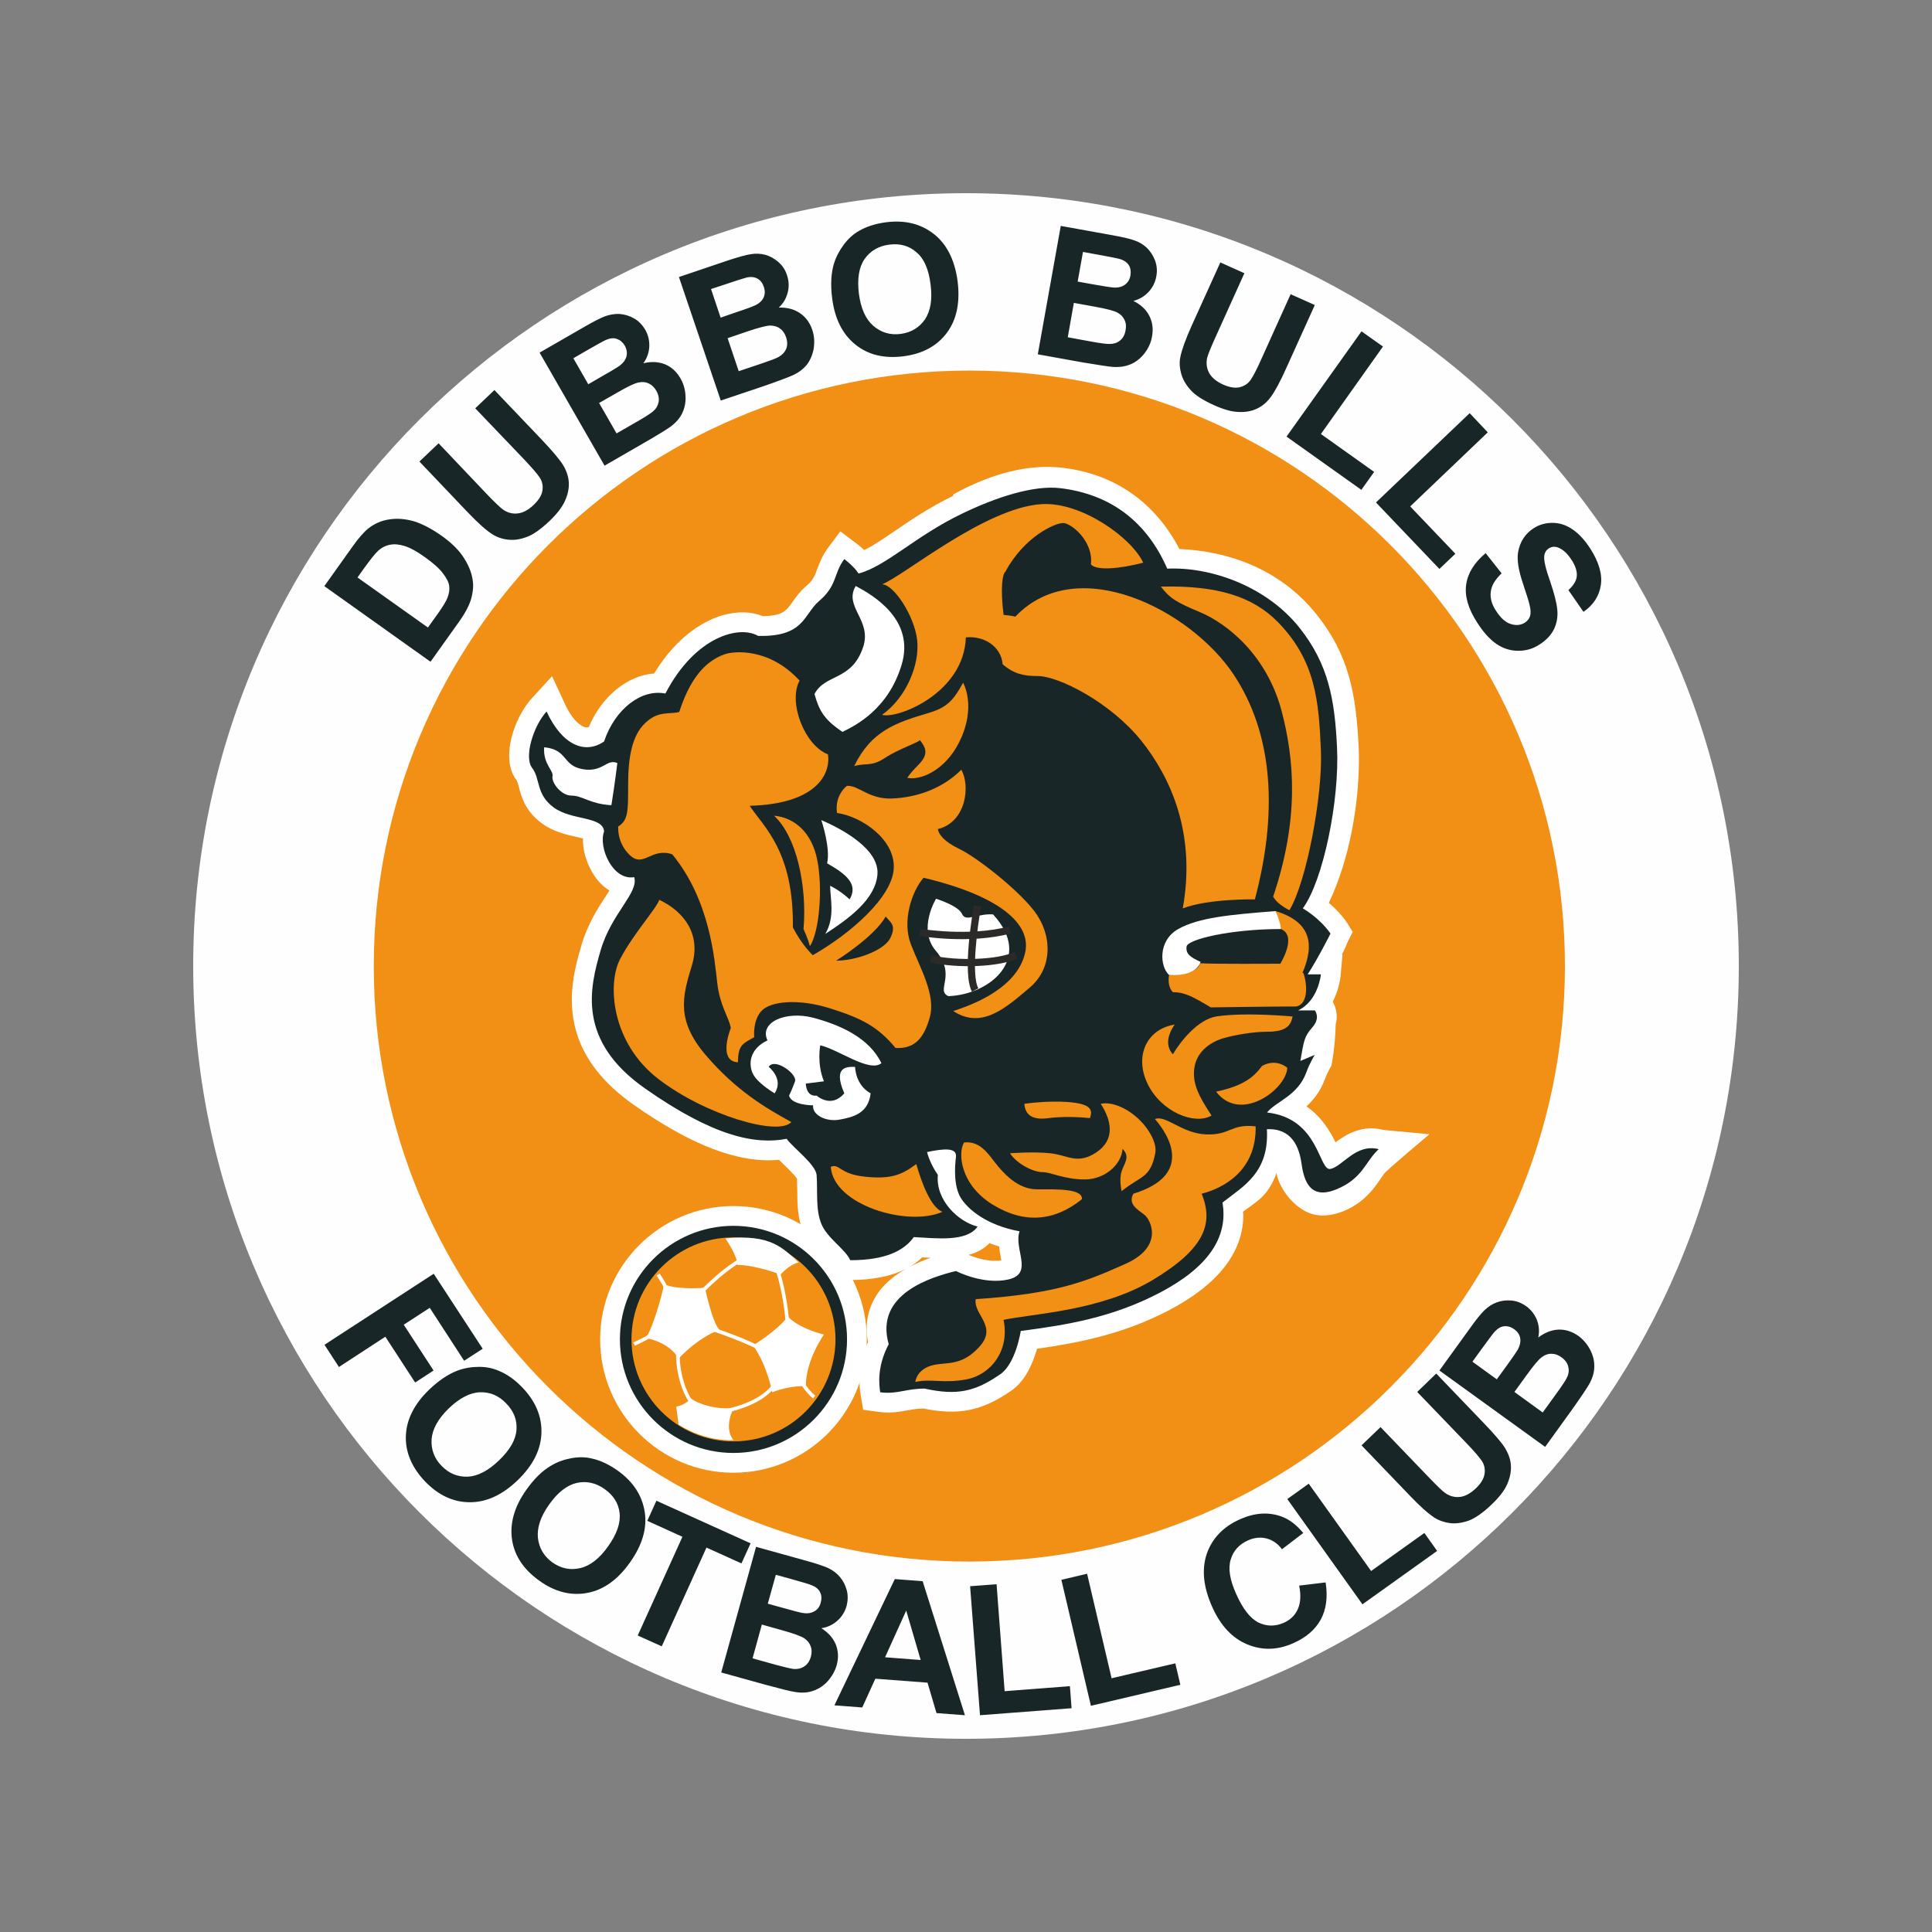 <?xml version="1.0" encoding="UTF-8"?>
<!DOCTYPE svg PUBLIC "-//W3C//DTD SVG 1.1//EN" "http://www.w3.org/Graphics/SVG/1.1/DTD/svg11.dtd">
<!-- Creator: CorelDRAW X7 -->
<svg xmlns="http://www.w3.org/2000/svg" xml:space="preserve" width="127mm" height="127mm" version="1.1" style="shape-rendering:geometricPrecision; text-rendering:geometricPrecision; image-rendering:optimizeQuality; fill-rule:evenodd; clip-rule:evenodd"
viewBox="0 0 12700 12700"
 xmlns:xlink="http://www.w3.org/1999/xlink">
 <rect x="0" y="0" width="12700" height="12700" fill="#808080" stroke="none"/>
 <defs>
  <style type="text/css">
   <![CDATA[
    .fil0 {fill:none}
    .fil1 {fill:#FEFEFE}
    .fil5 {fill:#2B2A29;fill-rule:nonzero}
    .fil2 {fill:#F28F15;fill-rule:nonzero}
    .fil4 {fill:#182628;fill-rule:nonzero}
    .fil3 {fill:white;fill-rule:nonzero}
   ]]>
  </style>
   <clipPath id="id0">
    <path d="M6350 1270c2806,0 5080,2274 5080,5080 0,2806 -2274,5080 -5080,5080 -2806,0 -5080,-2274 -5080,-5080 0,-2806 2274,-5080 5080,-5080z"/>
   </clipPath>
 </defs>
 <g id="Layer_x0020_1">
  <rect class="fil0" width="12700" height="12700"/>
  <path class="fil1" d="M6350 1270c2806,0 5080,2274 5080,5080 0,2806 -2274,5080 -5080,5080 -2806,0 -5080,-2274 -5080,-5080 0,-2806 2274,-5080 5080,-5080z"/>
  <g style="clip-path:url(#id0)">
   <g id="_2700252669696">
    <path id="1" class="fil2" d="M10287 6351c0,-2162 -1753,-3915 -3915,-3915 -2162,0 -3915,1753 -3915,3915 0,2162 1753,3914 3915,3914 2162,0 3915,-1752 3915,-3914z"/>
    <path class="fil3" d="M6266 3250l0 9c-154,75 -277,158 -385,232 -74,51 -141,96 -200,125 -25,-24 -46,-40 -53,-45l-104 -78 -78 104c-40,53 -58,102 -73,141 -17,47 -27,75 -73,114 -40,34 -66,70 -89,103 -42,60 -67,94 -198,95 -74,-31 -166,-33 -262,-6 -103,30 -291,120 -451,383 -175,13 -344,149 -430,353 -10,2 -19,2 -25,0 -17,-5 -75,-29 -134,-158l-82 -177 -132 144c-80,87 -150,243 -150,378 0,61 14,117 48,161 5,6 11,27 16,46 16,63 42,159 152,239 73,54 160,74 229,89 12,3 27,7 41,10 0,3 -1,6 -1,9 0,97 42,198 96,264 23,29 50,51 78,69 -7,12 -15,24 -22,34 -51,78 -121,185 -161,323 -28,94 -64,220 -64,362 0,213 83,462 406,689 384,269 690,386 956,362 10,10 19,19 29,29 27,26 74,71 89,95 0,21 2,77 2,77 0,85 1,182 39,272 31,75 89,133 135,179 20,19 49,49 55,61l35 75 84 2c150,0 271,-25 366,-73 -80,45 -156,106 -204,191 -36,62 -54,131 -54,204 0,28 3,56 9,85 -37,83 -56,167 -56,252 0,33 2,67 8,100l16 94 94 13c82,12 143,1 197,-9 33,-6 65,-12 106,-12 230,47 385,16 579,-119 93,-65 142,-186 167,-274 287,-41 571,-98 869,-254 323,-170 487,-381 487,-627 0,-7 -2,-13 -2,-20 91,-68 166,-103 220,-254 0,4 -1,-4 0,0 7,55 65,180 182,247 73,42 161,43 262,2 150,-62 215,-175 262,-243 19,-27 300,-261 300,-261l-301 -28c-142,-37 -247,29 -317,81 -34,-70 -90,-166 -191,-236 46,-43 91,-98 120,-176 20,-54 44,-91 44,-91 0,0 25,-119 28,-270 4,-17 7,-35 7,-52 0,-36 -10,-71 -26,-99 40,-79 50,-154 51,-168l13 -142c0,0 -4,0 -4,0 23,-44 35,-77 36,-80l35 -69 -39 -63c-36,-52 -79,-95 -118,-128 137,-287 198,-647 198,-948 0,-27 -1,-54 -2,-79 -17,-349 -65,-604 -275,-867 -247,-310 -596,-419 -903,-432 -159,-304 -422,-493 -767,-534 -231,-27 -474,40 -720,175zm-204 5015l0 0c18,2 37,2 56,3 -44,15 -91,35 -139,60 31,-18 58,-39 83,-63zm442 -93l0 0c20,8 42,15 64,22 2,24 6,47 10,66 1,7 3,16 4,25 -78,12 -166,-15 -215,-36 52,-14 99,-38 137,-77z"/>
    <path class="fil4" d="M5786 9152c111,15 166,-24 292,-24 214,47 332,20 498,-95 102,-71 134,-284 134,-284 300,-39 600,-87 915,-252 316,-166 450,-363 411,-592 142,-111 307,-198 292,-482 165,-8 213,119 228,229 16,111 56,237 229,166 174,-71 191,-185 278,-264 -150,-39 -238,114 -317,130 -79,16 -71,-332 -417,-371 55,-71 201,-109 257,-261 26,-71 57,-118 57,-118l-95 40c24,-135 24,-158 79,-221 56,-64 16,-111 16,-111l-110 0c134,-63 150,-237 150,-237l-87 0c71,-110 150,-268 150,-268 -71,-103 -182,-166 -182,-166 134,-181 242,-710 225,-1057 -15,-316 -56,-548 -248,-789 -220,-275 -587,-400 -868,-387 -135,-308 -371,-489 -703,-529 -175,-21 -422,59 -647,168 -308,148 -497,345 -679,393 -31,-48 -94,-95 -94,-95 -71,95 -46,175 -166,276 -102,87 -95,237 -401,229 -120,-71 -412,0 -609,379 -158,-32 -332,102 -403,315 -126,87 -276,24 -378,-197 -87,95 -150,300 -95,371 55,71 24,174 142,260 118,87 324,56 331,158 -39,103 56,324 198,300 31,103 -150,237 -221,482 -71,244 -158,591 292,907 450,316 726,371 931,331 39,56 189,166 197,237 8,111 -8,229 32,324 39,94 158,165 189,237 237,0 355,-65 418,-152 150,8 348,33 419,-69 -127,-32 -277,-174 -261,-340 -55,-79 -71,-150 -71,-150 111,-23 197,-31 190,32 -8,63 -16,189 31,268 48,79 174,182 387,221 -40,118 95,276 -71,316 -166,39 -347,-55 -347,-55 -158,39 -537,149 -442,481 -79,150 -63,268 -56,316z"/>
    <path class="fil2" d="M6799 5989c-119,-154 -391,-361 -492,-408 -100,-48 -136,-95 -142,-131 190,-47 213,-290 154,-390 -130,130 -302,183 -456,189 -153,6 -219,-89 -296,-83 0,0 -82,60 -65,178 166,24 385,177 373,367 -12,189 -284,426 -532,568 0,0 -71,-65 -131,-183 6,-498 -189,-657 -284,-799 432,-12 533,-202 515,-338 -154,-59 -264,-343 -187,-485 -201,-219 -435,-194 -493,-173 -137,49 -231,173 -298,379 -65,18 -135,-11 -223,72 -89,83 -113,231 -113,408 0,178 0,231 -65,273 0,0 -11,107 78,190 89,83 141,-54 277,-7 249,302 278,693 296,847 18,153 77,224 89,295 0,0 -89,219 47,225 0,-118 36,-124 107,-165 0,0 -12,-107 47,-172 59,-65 243,-83 450,-18 207,65 314,119 432,261 118,6 184,-54 225,-202 41,-148 -65,-325 -124,-479 -60,-154 6,-349 83,-438 497,118 710,302 668,491 -41,190 -248,314 -473,385 189,124 349,-24 503,-154 154,-130 148,-349 30,-503zm-947 178l0 0c-42,82 -225,148 -356,148 0,0 249,-154 326,-290 35,41 71,59 30,142z"/>
    <path class="fil2" d="M5088 5362c136,12 249,112 284,290 36,177 17,467 -48,568 -12,-47 -42,-113 -42,-113 24,-284 -46,-609 -194,-745z"/>
    <path class="fil3" d="M5399 5391c0,0 62,184 38,284 125,71 207,137 148,237 -71,-65 -128,-89 -128,-89 0,83 34,204 -32,316 154,-100 331,-227 343,-393 11,-165 -232,-296 -369,-355z"/>
    <path class="fil3" d="M5625 3852c113,60 391,221 302,517 -88,295 -306,401 -389,442 -124,-83 -154,-143 -184,-249 71,-135 245,-84 320,-309 59,-178 -130,-264 -49,-401z"/>
    <path class="fil2" d="M5615 5036c77,-23 112,6 201,-53 89,-59 219,-101 231,-118 41,53 59,94 -12,165 -54,54 -71,83 -71,83 77,18 247,-40 344,-240 113,-231 23,-385 23,-385 -65,118 -106,162 -225,198 -219,65 -379,119 -491,350z"/>
    <path class="fil2" d="M5798 3841c77,0 213,207 231,367 18,159 -71,378 -231,491 101,29 539,-142 551,-509 112,-12 231,53 242,177 77,65 142,77 231,77 136,0 477,172 681,426 189,237 361,604 272,1101 172,-65 474,-59 474,-59 124,-467 159,-1024 -137,-1474 -281,-427 -1032,-813 -1438,-384 -12,-6 -77,-12 -77,-12 -23,-184 -6,-272 12,-284 124,-231 326,-320 379,-320 53,0 201,119 183,272 36,42 184,30 344,-11 -77,-166 -409,-402 -669,-385 -373,24 -906,473 -1048,527z"/>
    <path class="fil2" d="M8400 4089c-163,-166 -394,-242 -769,-233 59,77 101,103 257,168 183,77 441,286 537,651 84,320 116,710 -56,1219 30,54 107,89 107,89 112,-183 220,-757 207,-1053 -14,-314 -32,-585 -283,-841z"/>
    <path class="fil2" d="M7685 6409c124,0 197,-35 203,-77 112,6 461,3 550,3 53,35 130,62 130,62 24,66 36,202 -47,219 -142,0 -562,6 -562,6 -119,-71 -172,-100 -249,-100 -41,-42 -25,-113 -25,-113z"/>
    <path class="fil3" d="M7892 6323c-70,-32 -98,-53 -92,-101 6,-47 289,-115 620,-115 24,-29 -35,-118 -35,-118 -302,24 -503,42 -640,118 -136,77 -120,249 -60,302 90,6 184,-15 207,-86z"/>
    <path class="fil2" d="M8497 6682c0,0 -310,-30 -505,0 -119,23 -229,159 -282,248 -77,-83 12,-195 12,-195 -184,29 -267,207 -178,390 89,184 308,273 420,208 -82,-125 -130,-212 -112,-319 18,-106 110,-167 193,-190 83,-24 203,-42 286,-42 125,0 154,-41 166,-100z"/>
    <path class="fil2" d="M8296 7007c95,-53 166,12 166,12 -6,142 -308,367 -468,157 184,-39 249,-98 302,-169z"/>
    <path class="fil2" d="M7461 7335c-81,-67 -169,-92 -225,-79 72,112 95,236 -29,319 -124,83 -189,18 -302,6 -112,-12 -266,0 -266,0 47,71 154,124 213,124 59,0 142,48 278,48 136,0 243,-101 249,-201 53,53 11,94 -6,148 -18,53 0,130 0,130 124,-101 189,-83 221,-249 15,-76 -58,-186 -133,-246z"/>
    <path class="fil2" d="M7592 7356c88,101 260,367 -142,491 -36,66 23,101 71,137 47,35 130,213 -125,325 -254,113 -444,195 -982,231 -18,101 148,178 23,314 -124,136 -224,94 -319,124 -95,30 -101,106 -101,106 107,-23 184,12 338,-17 154,-30 284,-184 242,-391 196,-41 639,-59 977,-260 337,-202 408,-367 325,-569 137,-35 361,-147 355,-443 -165,-18 -165,59 -325,53 -160,-6 -266,-130 -337,-101z"/>
    <path class="fil2" d="M6733 7256c6,53 30,112 160,94 130,-17 272,0 272,0 18,-53 12,-94 -147,-106 -139,-10 -285,12 -285,12z"/>
    <path class="fil2" d="M6337 7510c106,-12 160,77 207,136 47,59 142,172 272,172 130,0 302,-6 296,65 -177,142 -373,166 -586,36 -213,-131 -231,-338 -189,-409z"/>
    <path class="fil2" d="M5461 7670c59,-24 53,47 225,65 171,18 242,-12 337,-83 36,124 95,284 172,314 -225,100 -716,-42 -734,-296z"/>
    <path class="fil2" d="M4334 5915c166,79 277,230 213,435 -63,205 -102,360 95,589 197,229 387,342 560,437 -86,95 -568,-47 -875,-284 -308,-237 -337,-624 -250,-789 87,-166 234,-325 257,-388z"/>
    <path class="fil3" d="M3945 8804c0,484 393,877 876,877 484,0 877,-393 877,-877 0,-483 -393,-876 -877,-876 -483,0 -876,393 -876,876z"/>
    <path class="fil4" d="M4075 8804c0,412 335,747 746,747 412,0 747,-335 747,-747 0,-411 -335,-746 -747,-746 -411,0 -746,335 -746,746z"/>
    <path class="fil2" d="M5492 8804c0,371 -300,671 -671,671 -370,0 -670,-300 -670,-671 0,-370 300,-670 670,-670 371,0 671,300 671,670z"/>
    <path class="fil3" d="M4634 8465c0,0 48,229 95,276 -158,63 -268,190 -268,190 -63,-111 -213,-135 -213,-135 71,-134 118,-355 118,-355 79,40 268,24 268,24z"/>
    <path class="fil3" d="M4768 8141c0,0 79,111 79,174 119,0 284,63 284,63 64,-71 119,-79 119,-79 -103,-94 -182,-189 -482,-158z"/>
    <path class="fil3" d="M5179 8654c-71,95 -229,190 -229,190 95,134 126,308 126,308 126,-48 221,-40 221,-40 0,-173 119,-339 119,-339 -182,-48 -237,-119 -237,-119z"/>
    <path class="fil3" d="M4445 9246l16 119c189,118 360,101 360,101 -68,-87 3,-212 3,-212 -103,16 -237,-24 -284,-63 -32,47 -95,55 -95,55z"/>
    <path class="fil3" d="M4562 8528l18 16c2,-2 151,-173 320,-266l-11 -21c-173,95 -325,270 -327,271z"/>
    <path class="fil3" d="M5074 8289c45,90 85,281 93,445l24 -1c-9,-167 -50,-362 -96,-455l-21 11z"/>
    <path class="fil3" d="M4591 8721c139,42 339,114 447,180l13 -20c-110,-68 -306,-139 -453,-183l-7 23z"/>
    <path class="fil3" d="M4758 9266l5 23c200,-44 318,-119 371,-235l-21 -10c-50,109 -163,180 -355,222z"/>
    <path class="fil3" d="M5232 9047c2,4 57,105 114,146l13 -20c-52,-37 -106,-137 -107,-138l-20 12z"/>
    <path class="fil3" d="M4588 9280l14 -20c-108,-76 -160,-324 -122,-460l-23 -7c-40,145 14,403 131,487z"/>
    <polygon class="fil3" points="4316,8384 4356,8448 4379,8509 4401,8500 4377,8437 4337,8372 "/>
    <path class="fil3" d="M4241 8787l-78 38 11 21 79 -39c18,-14 68,-46 97,-46l0 -24c-43,0 -107,48 -109,50z"/>
    <path class="fil3" d="M5092 7187c63,-95 -39,-174 -39,-174 39,-63 189,47 173,95 -16,47 -39,94 -39,94 15,64 158,64 158,64 -8,63 86,110 173,94 87,-16 190,-39 205,-173 -102,-56 -102,-174 -102,-174 -48,0 -150,-8 -71,174 -87,102 -182,15 -182,15 -71,8 -71,-79 -71,-79l119 -15c-48,-119 -24,-237 -24,-237 126,31 323,181 402,118 -79,-165 -268,-251 -449,-299 -182,-47 -356,31 -300,149 -119,56 -127,158 -95,221 32,63 142,127 142,127z"/>
    <path class="fil3" d="M6153 5908c0,0 -122,199 -3,340 142,165 -3,261 84,300 268,-8 563,-245 294,-537 -102,-8 -180,53 -204,-3 -24,-55 -171,-100 -171,-100z"/>
    <path class="fil5" d="M6051 6106l-8 46c13,3 332,56 602,-16l-12 -46c-260,69 -579,16 -582,16z"/>
    <path class="fil5" d="M6123 6280l-10 46c186,42 455,30 575,-25l-20 -43c-110,51 -370,61 -545,22z"/>
    <path class="fil5" d="M6389 6519l42 -22c-49,-91 -4,-419 18,-537l-47 -9c-8,46 -78,446 -13,568z"/>
    <path class="fil2" d="M8385 5989c0,0 33,73 35,118 113,46 -8,235 -8,235l149 55c85,-197 51,-339 -176,-408z"/>
    <path class="fil3" d="M4058 5016c-71,-31 -94,64 -229,40 -134,-24 -94,-128 -252,-144 -8,111 63,152 55,191 -8,40 55,127 126,127 71,0 119,55 261,63 23,-142 39,-277 39,-277z"/>
    <path class="fil4" d="M2132 3853l183 -257c41,-58 77,-99 107,-123 41,-32 88,-52 139,-59 52,-8 105,-3 161,13 55,17 116,49 181,95 58,41 102,83 134,127 38,54 62,108 70,163 7,41 2,87 -14,138 -13,38 -37,83 -74,135l-189 265 -698 -497zm218 -57l463 329 75 -105c27,-39 45,-69 53,-90 11,-27 15,-53 12,-77 -3,-25 -17,-53 -42,-85 -24,-32 -64,-67 -117,-105 -54,-39 -99,-63 -135,-74 -36,-11 -68,-14 -96,-8 -28,5 -55,19 -79,41 -18,17 -48,54 -89,111l-45 63zm407 -762l126 -120 320 337c51,53 86,86 104,99 29,20 61,29 96,25 35,-4 69,-22 104,-55 35,-33 55,-66 59,-98 4,-31 -2,-59 -19,-84 -17,-25 -48,-61 -95,-111l-328 -343 126 -120 311 326c71,75 118,131 141,168 22,37 35,75 37,114 2,38 -6,78 -25,120 -18,41 -52,85 -101,132 -59,56 -110,92 -154,107 -43,16 -84,21 -123,16 -39,-5 -72,-17 -101,-36 -42,-27 -96,-76 -162,-145l-316 -332zm790 -716l297 -171c59,-34 104,-57 136,-69 32,-11 64,-16 95,-14 32,3 63,12 93,29 30,17 54,42 73,74 20,35 29,72 27,112 -2,39 -15,76 -39,109 53,-13 100,-10 143,7 43,18 76,49 101,92 19,34 31,71 33,112 3,41 -4,79 -20,114 -16,35 -43,66 -80,93 -24,17 -83,54 -179,109l-253 146 -427 -743zm222 37l98 171 98 -57c59,-33 94,-55 108,-65 23,-17 39,-38 45,-61 6,-23 2,-47 -11,-71 -14,-23 -31,-37 -52,-44 -20,-8 -44,-5 -71,6 -16,7 -59,31 -129,71l-86 50zm169 294l115 200 139 -80c54,-31 87,-53 100,-64 20,-17 32,-37 37,-61 5,-24 0,-49 -15,-76 -13,-22 -29,-38 -49,-47 -20,-10 -42,-12 -66,-7 -25,4 -71,26 -140,66l-121 69zm525 -828l325 -110c65,-21 113,-35 147,-40 33,-6 65,-4 96,4 31,9 59,24 85,47 26,22 46,51 57,86 13,38 15,77 5,115 -10,39 -29,72 -59,99 54,-2 100,10 139,36 38,26 65,62 81,109 13,37 16,76 11,117 -6,41 -20,76 -42,108 -23,30 -55,56 -97,75 -27,12 -92,37 -196,73l-277 93 -275 -812zm211 79l63 188 107 -37c64,-21 103,-36 118,-43 27,-12 46,-29 57,-51 10,-22 11,-45 2,-71 -8,-25 -22,-43 -41,-54 -19,-11 -43,-14 -71,-8 -17,4 -64,19 -141,45l-94 31zm109 323l73 217 152 -51c59,-20 96,-34 111,-43 23,-13 39,-30 49,-53 9,-22 9,-48 -1,-77 -8,-24 -21,-43 -39,-56 -17,-13 -38,-19 -63,-20 -25,0 -75,13 -150,38l-132 45zm687 -264c-11,-86 -7,-161 11,-223 14,-46 36,-88 65,-127 29,-39 62,-69 100,-91 50,-29 110,-48 179,-57 125,-16 231,11 316,79 85,68 136,172 154,310 17,138 -6,251 -71,338 -65,87 -160,138 -285,154 -126,16 -232,-9 -316,-77 -85,-68 -136,-170 -153,-306zm176 -28c13,97 44,167 95,211 51,44 111,62 179,53 69,-9 122,-41 160,-95 37,-56 50,-132 37,-231 -12,-98 -42,-168 -92,-210 -48,-43 -108,-60 -179,-51 -71,9 -125,41 -163,95 -37,54 -49,130 -37,228zm1327 -446l338 61c67,12 116,23 148,35 32,11 59,28 82,50 22,23 40,50 52,82 12,33 15,67 8,104 -7,39 -24,73 -51,102 -27,29 -60,49 -100,59 49,24 84,57 105,98 21,41 27,86 18,135 -6,38 -22,74 -46,107 -25,33 -54,58 -89,74 -35,16 -75,23 -122,20 -29,-2 -97,-13 -206,-31l-288 -52 151 -844zm146 171l-35 195 112 20c66,12 108,18 124,19 30,2 54,-4 74,-18 20,-14 32,-34 37,-61 4,-26 1,-49 -10,-67 -12,-19 -32,-33 -59,-41 -17,-5 -65,-15 -145,-29l-98 -18zm-60 335l-40 226 158 29c61,11 100,16 118,15 26,0 48,-7 67,-22 20,-16 32,-38 37,-68 5,-26 3,-48 -7,-68 -9,-20 -24,-36 -46,-48 -22,-12 -71,-25 -149,-39l-138 -25zm963 -266l158 71 -191 423c-31,68 -48,112 -54,134 -7,35 -3,68 13,98 17,31 47,56 90,76 45,20 82,26 113,18 31,-8 55,-25 71,-49 17,-25 39,-68 67,-130l195 -432 159 71 -186 411c-42,94 -77,158 -103,193 -26,35 -56,61 -91,77 -35,17 -75,24 -120,22 -46,-1 -99,-16 -161,-44 -74,-33 -127,-67 -157,-102 -31,-34 -51,-71 -61,-108 -10,-38 -12,-73 -5,-107 10,-49 35,-118 74,-205l189 -417zm435 1145l493 -692 141 100 -408 575 350 249 -84 118 -492 -350zm588 433l616 -587 119 126 -510 487 297 311 -105 100 -417 -437zm721 333l105 133c-42,40 -66,79 -71,119 -6,41 5,83 34,127 30,47 62,76 97,87 35,11 66,8 93,-9 17,-11 28,-26 34,-43 5,-18 5,-42 -3,-72 -4,-21 -19,-67 -42,-137 -31,-90 -42,-160 -34,-210 12,-69 46,-122 103,-159 37,-24 79,-35 124,-35 45,0 89,14 131,43 42,28 80,70 116,125 58,90 81,171 70,242 -11,72 -49,130 -114,175l-99 -143c33,-30 52,-60 55,-91 3,-31 -8,-67 -34,-107 -27,-42 -57,-70 -90,-82 -21,-8 -41,-6 -60,6 -17,11 -27,27 -30,50 -3,28 9,83 38,164 28,82 44,145 48,190 4,46 -3,88 -22,127 -19,39 -51,73 -97,102 -41,27 -87,40 -138,40 -51,0 -99,-15 -143,-45 -45,-31 -87,-78 -127,-141 -59,-91 -83,-174 -72,-250 11,-76 54,-144 128,-206z"/>
    <path class="fil4" d="M2133 8840l718 -467 322 493 -122 79 -226 -348 -171 111 196 301 -121 79 -196 -301 -305 199 -95 -146zm689 294c64,-61 126,-102 187,-125 44,-16 91,-24 140,-24 48,0 92,9 132,27 54,22 105,59 153,109 88,92 129,192 125,301 -4,109 -56,212 -157,309 -100,96 -204,144 -313,144 -109,0 -207,-46 -294,-136 -88,-92 -131,-193 -127,-301 4,-108 56,-210 154,-304zm128 124c-70,68 -107,135 -113,202 -4,67 17,126 65,175 48,50 105,74 172,72 66,-3 136,-39 207,-108 71,-68 109,-134 114,-199 5,-65 -17,-123 -67,-174 -49,-52 -107,-76 -172,-74 -66,2 -135,38 -206,106zm510 535c51,-72 104,-124 160,-157 41,-25 85,-41 133,-50 48,-9 93,-9 135,1 57,12 114,39 171,79 103,73 162,164 179,272 17,108 -16,219 -97,333 -80,113 -173,180 -280,200 -107,20 -212,-6 -314,-79 -104,-74 -165,-164 -181,-271 -16,-107 15,-217 94,-328zm149 98c-56,79 -80,152 -73,219 8,67 40,121 96,161 57,40 117,52 182,37 65,-15 127,-63 184,-144 57,-80 82,-153 75,-217 -7,-65 -40,-117 -99,-159 -58,-41 -119,-54 -183,-40 -64,15 -125,62 -182,143zm583 860l294 -649 -231 -105 60 -132 619 280 -60 132 -230 -104 -294 649 -158 -71zm778 -583l331 92c65,18 113,34 144,48 31,15 56,34 77,59 20,24 35,53 44,86 9,33 8,68 -1,104 -11,38 -31,71 -61,97 -30,27 -65,43 -105,49 46,29 78,65 95,107 17,43 19,89 6,136 -11,38 -30,72 -57,103 -27,31 -59,52 -96,65 -36,13 -77,16 -122,8 -29,-4 -96,-21 -203,-50l-281 -78 229 -826zm130 184l-53 190 109 30c65,18 105,29 122,31 29,5 54,1 75,-11 21,-11 35,-30 42,-57 7,-26 6,-48 -4,-68 -9,-20 -27,-35 -54,-46 -16,-7 -63,-21 -142,-43l-95 -26zm-92 327l-61 222 154 43c60,16 99,25 116,27 26,2 49,-3 70,-17 20,-13 35,-34 43,-63 7,-26 7,-48 -1,-69 -7,-20 -21,-38 -41,-52 -21,-14 -69,-32 -145,-53l-135 -38zm1335 596l-187 -14 -59 -200 -343 -26 -86 189 -183 -14 397 -830 183 14 278 881zm-291 -363l-95 -325 -139 307 234 18zm390 363l-65 -848 174 -13 53 703 429 -33 11 145 -602 46zm729 -62l-194 -828 169 -40 161 687 419 -98 33 141 -588 138zm1369 -790l174 -21c15,96 4,178 -32,244 -36,66 -96,118 -180,155 -104,47 -205,49 -304,8 -98,-41 -175,-123 -230,-247 -58,-130 -70,-246 -35,-349 36,-102 108,-177 218,-226 96,-43 186,-49 271,-19 51,18 99,54 145,109l-140 107c-27,-37 -61,-60 -101,-71 -40,-10 -81,-6 -123,13 -58,26 -96,68 -113,126 -18,57 -6,133 36,226 44,99 93,161 147,188 55,26 110,26 167,1 42,-19 73,-49 91,-89 18,-40 22,-92 9,-155zm416 123l-494 -692 141 -101 410 574 350 -250 84 118 -491 351zm-6 -1045l125 -120 322 335c51,53 85,86 104,99 29,20 61,29 96,25 35,-4 69,-23 104,-56 35,-33 54,-66 58,-98 4,-31 -2,-59 -19,-84 -17,-24 -48,-61 -95,-110l-329 -342 125 -121 312 325c72,75 119,130 142,167 22,38 35,75 37,114 2,38 -6,78 -24,120 -18,42 -52,86 -101,133 -58,56 -110,92 -153,108 -44,15 -85,21 -123,16 -39,-5 -72,-17 -101,-35 -42,-28 -97,-76 -163,-146l-317 -330zm512 -492l201 -278c39,-55 71,-95 95,-118 25,-24 51,-41 81,-52 30,-11 62,-15 97,-12 34,3 66,16 96,37 33,24 56,54 71,91 14,37 17,75 9,115 43,-33 88,-50 134,-52 46,-1 89,13 130,42 31,23 57,53 76,89 19,36 29,74 28,112 0,39 -12,78 -35,118 -14,25 -53,83 -117,173l-171 237 -695 -502zm217 -58l160 116 67 -92c39,-54 63,-89 71,-103 14,-26 20,-51 16,-75 -4,-24 -17,-43 -39,-59 -22,-16 -44,-22 -66,-20 -22,2 -42,14 -62,35 -12,13 -41,52 -89,118l-58 80zm276 199l186 135 94 -130c37,-51 58,-84 65,-99 12,-24 15,-48 9,-71 -5,-24 -20,-45 -45,-63 -21,-15 -42,-23 -64,-23 -22,-1 -43,6 -63,21 -21,14 -54,53 -100,117l-82 113z"/>
    <path class="fil2" d="M25322 6351c0,-2232 -1809,-4042 -4041,-4042 -2232,0 -4041,1810 -4041,4042 0,2232 1809,4041 4041,4041 2232,0 4041,-1809 4041,-4041z"/>
    <path class="fil4" d="M19575 10030l83 30 318 116c80,30 136,71 168,125 31,53 35,113 11,179 -25,68 -70,111 -133,128 -11,3 -22,6 -34,7 17,14 31,30 42,46 39,55 46,118 21,188 -31,85 -81,139 -149,164 -69,25 -154,20 -254,-17l-294 -107 -82 -31 303 -828zm-85 745l0 0 210 77c45,17 83,19 112,8 30,-11 52,-37 66,-76 13,-35 11,-65 -6,-91 -17,-25 -48,-46 -94,-63l-207 -76 -81 221zm132 -360l0 0 197 72c44,16 79,20 106,12 28,-9 47,-29 59,-62 11,-28 7,-53 -10,-76 -18,-22 -49,-41 -95,-58l-191 -70 -66 182z"/>
    <path class="fil4" d="M20933 10943c-19,125 -60,210 -124,257 -64,46 -158,60 -282,41 -120,-18 -204,-61 -252,-127 -49,-66 -64,-159 -46,-279l84 -543 90 14 92 14 -85 549c-10,62 -3,111 21,147 23,35 63,57 120,66 61,9 107,2 137,-23 31,-25 51,-71 62,-138l84 -549 91 14 91 14 -83 543z"/>
    <polygon class="fil4" points="21137,11280 21112,10398 21204,10396 21296,10393 21317,11118 21755,11106 21757,11184 21760,11263 "/>
    <polygon class="fil4" points="21961,11235 21789,10370 21879,10352 21969,10334 22111,11045 22542,10959 22557,11036 22572,11113 "/>
    <path class="fil4" d="M22986 10305c-19,-38 -48,-62 -88,-73 -40,-11 -86,-6 -136,13 -43,18 -74,40 -91,69 -17,29 -18,61 -5,95 10,24 30,38 61,42 30,3 90,-2 180,-16 130,-20 222,-21 276,-1 54,18 96,66 126,143 30,77 24,150 -19,219 -43,69 -116,124 -220,164 -104,41 -195,49 -272,24 -77,-25 -135,-81 -174,-168l165 -65c19,43 48,70 87,82 39,12 85,7 139,-14 54,-21 94,-47 118,-77 24,-29 29,-60 17,-91 -12,-31 -32,-50 -60,-55 -27,-6 -79,-3 -156,9 -142,22 -241,24 -299,8 -56,-17 -99,-60 -127,-131 -31,-80 -27,-155 13,-224 39,-69 108,-123 206,-162 92,-36 176,-41 253,-15 77,26 134,78 173,158l-167 66z"/>
    <path class="fil4" d="M16404 6955l-4 -92 -13 -285c-6,-121 26,-215 94,-281 68,-66 171,-103 308,-109 151,-7 267,20 349,82 81,62 125,156 131,282l12 270 5 92 -882 41zm721 -218l0 0 -7 -155c-3,-75 -31,-130 -83,-165 -53,-35 -129,-50 -230,-45 -92,4 -160,25 -204,62 -44,36 -64,90 -61,159l8 170 577 -26z"/>
    <path class="fil4" d="M17040 5349c125,19 210,60 257,124 46,64 60,158 40,282 -18,120 -61,204 -128,252 -66,49 -159,64 -279,45l-543 -85 14 -91 14 -91 549 86c63,10 112,3 147,-20 36,-24 58,-64 67,-121 10,-60 2,-106 -22,-137 -25,-30 -71,-51 -139,-61l-548 -86 14 -91 14 -91 543 85z"/>
    <path class="fil4" d="M16555 5043l30 -83 115 -319c29,-81 70,-137 124,-168 53,-32 113,-36 179,-12 69,25 112,69 129,133 3,10 6,22 7,33 14,-16 30,-30 46,-42 55,-39 118,-46 188,-21 84,30 139,80 164,148 25,69 20,154 -17,254l-106 294 -30 83 -829 -300zm385 -48l0 0 72 -199c16,-43 19,-78 11,-106 -9,-27 -29,-47 -62,-59 -28,-10 -54,-6 -76,11 -22,18 -42,49 -58,95l-70 191 183 67zm360 130l0 0 77 -211c16,-45 19,-82 7,-112 -11,-30 -37,-52 -76,-66 -35,-12 -65,-10 -90,7 -26,17 -47,48 -64,95l-75 207 221 80z"/>
    <path class="fil4" d="M16893 4172l46 -76 174 -291c43,-73 94,-120 153,-141 58,-21 117,-14 178,22 62,38 96,89 101,155 1,11 1,23 0,34 18,-13 35,-24 53,-32 62,-29 125,-24 189,15 78,46 122,105 134,177 12,72 -10,154 -65,246l-160 268 -45 75 -758 -452zm388 25l0 0 108 -180c23,-40 33,-73 30,-102 -3,-28 -19,-51 -49,-69 -26,-15 -52,-17 -77,-4 -25,13 -50,40 -75,82l-104 174 167 99zm329 197l0 0 115 -192c24,-41 34,-77 28,-108 -6,-32 -26,-58 -62,-79 -32,-19 -62,-23 -90,-11 -28,12 -55,39 -80,81l-113 188 202 121z"/>
    <path class="fil4" d="M18023 3845c-113,1 -221,-46 -326,-141 -106,-96 -165,-201 -177,-315 -11,-113 27,-218 114,-314 88,-96 188,-145 302,-144 114,0 224,48 331,145 104,95 162,199 172,311 10,112 -29,216 -116,313 -87,96 -187,144 -300,145zm243 -436l0 0c-12,-67 -53,-133 -124,-197 -72,-66 -143,-101 -212,-107 -69,-5 -129,20 -180,75 -50,56 -69,118 -57,186 12,69 55,136 127,201 71,65 140,99 208,104 69,5 128,-21 179,-77 50,-55 70,-117 59,-185z"/>
    <polygon class="fil4" points="18963,3088 18507,2334 19043,2009 19083,2075 19124,2143 18745,2372 18849,2544 19179,2344 19218,2408 19258,2473 18928,2673 19121,2992 19042,3040 "/>
    <path class="fil4" d="M19558 2627c-101,-51 -176,-143 -225,-275 -50,-135 -54,-255 -12,-361 42,-106 124,-182 246,-227 122,-45 233,-42 334,11 101,53 177,147 227,282 49,132 52,250 10,354 -43,104 -125,179 -247,225 -122,45 -233,42 -333,-9zm416 -275l0 0c21,-65 14,-143 -19,-232 -34,-92 -81,-156 -140,-193 -59,-37 -123,-43 -194,-16 -70,26 -115,72 -136,139 -21,66 -14,145 20,237 34,90 79,152 138,188 58,36 123,40 193,14 71,-26 117,-72 138,-137z"/>
    <path class="fil4" d="M20417 2342c-87,-72 -140,-178 -159,-318 -19,-142 3,-261 68,-355 64,-94 161,-149 289,-167 129,-17 237,11 324,84 87,74 140,182 160,325 19,140 -4,256 -69,348 -64,92 -161,147 -290,164 -129,18 -236,-9 -323,-81zm466 -177l0 0c35,-59 46,-136 33,-231 -13,-96 -45,-169 -94,-218 -49,-49 -111,-68 -186,-58 -74,10 -128,45 -163,105 -35,61 -45,139 -32,236 13,94 43,165 92,213 50,47 111,66 186,56 74,-10 129,-45 164,-103z"/>
    <polygon class="fil4" points="21408,1638 21141,1626 21145,1548 21149,1470 21865,1503 21862,1581 21858,1659 21592,1647 21558,2372 21467,2368 21374,2363 "/>
    <path class="fil4" d="M22035 1528l86 19 330 76c83,20 143,54 181,103 38,49 49,108 33,176 -16,71 -55,119 -116,144 -10,4 -21,8 -32,10 18,13 34,26 47,41 46,50 61,112 44,184 -20,88 -62,148 -127,182 -65,33 -150,37 -254,13l-304 -70 -86 -19 198 -859zm8 749l0 0 218 51c47,10 84,8 112,-7 28,-15 47,-42 56,-83 8,-36 3,-66 -17,-89 -20,-23 -54,-41 -102,-52l-214 -49 -53 229zm86 -373l0 0 205 47c45,10 80,10 106,-2 26,-12 43,-34 51,-68 7,-29 0,-54 -20,-74 -20,-20 -53,-35 -101,-46l-198 -46 -43 189z"/>
    <path class="fil4" d="M23190 1869l97 44 98 44 -79 932 -89 -40 -89 -40 19 -188 -304 -138 -127 140 -86 -39 -87 -40 647 -675zm-238 497l0 0 213 96 39 -371 0 0 -252 275z"/>
    <polygon class="fil4" points="23299,2899 23796,2169 23871,2221 23948,2273 23539,2873 23902,3120 23858,3185 23814,3250 "/>
    <polygon class="fil4" points="23834,3273 24442,2633 24509,2696 24576,2760 24077,3286 24395,3588 24341,3645 24287,3702 "/>
    <path class="fil4" d="M25232 4587c-94,41 -184,46 -270,16 -86,-30 -156,-91 -208,-183 -62,-107 -75,-214 -39,-318 36,-104 115,-192 238,-261 125,-72 242,-97 352,-75 110,22 195,86 257,194 52,91 70,180 55,268 -15,88 -62,161 -140,220l-91 -160c38,-29 61,-66 68,-110 7,-44 -3,-90 -30,-137 -33,-60 -84,-93 -151,-99 -66,-7 -142,13 -226,61 -82,47 -137,101 -164,161 -27,60 -24,120 10,180 27,47 63,78 107,93 45,15 92,11 141,-10l91 160z"/>
    <polygon class="fil4" points="24982,4807 25816,4520 25846,4607 25876,4694 25190,4930 25333,5345 25259,5370 25185,5396 "/>
    <path class="fil4" d="M25626 6049c-125,20 -219,7 -283,-40 -63,-46 -105,-132 -125,-256 -19,-119 -4,-212 44,-279 49,-67 133,-109 252,-129l543 -85 14 90 15 92 -549 86c-62,10 -106,31 -133,65 -27,33 -36,78 -27,135 10,61 31,102 64,123 32,22 83,27 150,17l548 -87 15 91 14 91 -542 86z"/>
    <path class="fil4" d="M26184 6249l-4 88 -16 338c-4,85 -26,151 -68,197 -41,46 -97,68 -167,64 -73,-3 -128,-32 -163,-88 -6,-9 -11,-19 -16,-30 -9,20 -20,38 -31,54 -42,54 -99,80 -174,77 -90,-4 -157,-35 -201,-93 -45,-58 -64,-140 -60,-247l14 -312 4 -88 882 40zm-736 143l0 0 -10 223c-3,48 6,85 26,110 19,24 50,38 92,40 37,1 65,-10 84,-33 19,-24 30,-61 32,-110l10 -219 -234 -11zm382 17l0 0 -9 210c-2,46 5,81 21,104 16,24 41,36 76,38 30,1 53,-10 69,-33 16,-23 26,-59 28,-107l9 -203 -194 -9z"/>
    <path class="fil2" d="M25196 6351c0,-2162 -1753,-3915 -3915,-3915 -2162,0 -3914,1753 -3914,3915 0,2162 1752,3914 3914,3914 2162,0 3915,-1752 3915,-3914z"/>
    <path class="fil3" d="M21176 3250l0 9c-155,75 -278,158 -386,232 -74,51 -141,96 -200,125 -25,-24 -46,-40 -53,-45l-104 -78 -78 104c-40,53 -58,102 -73,141 -17,47 -27,75 -73,114 -40,34 -66,70 -89,103 -42,60 -67,94 -198,95 -74,-31 -165,-33 -262,-6 -103,30 -291,120 -451,383 -175,13 -344,149 -430,353 -10,2 -19,2 -25,0 -17,-5 -75,-29 -134,-158l-82 -177 -132 144c-80,87 -150,243 -150,378 0,61 14,117 48,161 5,6 11,27 16,46 16,63 42,159 152,239 73,54 160,74 229,89 12,3 27,7 41,10 0,3 -1,6 -1,9 0,97 42,198 96,264 23,29 50,51 78,69 -7,12 -15,24 -22,34 -51,78 -121,185 -161,323 -28,94 -64,220 -64,362 0,213 83,462 406,689 384,269 691,386 956,362 10,10 19,19 29,29 27,26 74,71 89,95 0,21 2,77 2,77 0,85 1,182 39,272 31,75 89,133 135,179 20,19 49,49 55,61l35 75 84 2c150,0 271,-25 366,-73 -80,45 -156,106 -204,191 -36,62 -54,131 -54,204 0,28 3,56 9,85 -37,83 -56,167 -56,252 0,33 2,67 8,100l16 94 94 13c82,12 143,1 197,-9 33,-6 65,-12 106,-12 230,47 385,16 579,-119 94,-65 142,-186 167,-274 287,-41 571,-98 869,-254 323,-170 487,-381 487,-627 0,-7 -2,-13 -2,-20 91,-68 166,-103 220,-254 0,4 -1,-4 0,0 7,55 65,180 182,247 73,42 161,43 262,2 150,-62 215,-175 262,-243 19,-27 300,-261 300,-261l-301 -28c-142,-37 -247,29 -317,81 -34,-70 -90,-166 -190,-236 46,-43 91,-98 119,-176 20,-54 44,-91 44,-91 0,0 25,-119 28,-270 4,-17 7,-35 7,-52 0,-36 -9,-71 -26,-99 40,-79 50,-154 51,-168l13 -142c0,0 -4,0 -4,0 23,-44 35,-77 36,-80l35 -69 -39 -63c-36,-52 -79,-95 -118,-128 137,-287 198,-647 198,-948 0,-27 -1,-54 -2,-79 -16,-349 -65,-604 -275,-867 -247,-310 -596,-419 -903,-432 -159,-304 -422,-493 -767,-534 -231,-27 -474,40 -719,175zm-205 5015l0 0c18,2 37,2 56,3 -44,15 -91,35 -139,60 31,-18 58,-39 83,-63zm442 -93l0 0c20,8 42,15 64,22 2,24 6,47 10,66 1,7 3,16 4,25 -78,12 -166,-15 -215,-36 52,-14 99,-38 137,-77z"/>
    <path class="fil4" d="M20695 9152c111,15 166,-24 292,-24 214,47 332,20 498,-95 102,-71 134,-284 134,-284 300,-39 600,-87 915,-252 316,-166 450,-363 411,-592 142,-111 307,-198 292,-482 165,-8 213,119 228,229 16,111 56,237 229,166 174,-71 191,-185 278,-264 -150,-39 -238,114 -317,130 -79,16 -71,-332 -417,-371 55,-71 201,-109 257,-261 26,-71 57,-118 57,-118l-95 40c24,-135 24,-158 79,-221 56,-64 16,-111 16,-111l-110 0c134,-63 150,-237 150,-237l-87 0c71,-110 150,-268 150,-268 -71,-103 -182,-166 -182,-166 134,-181 242,-710 225,-1057 -15,-316 -56,-548 -248,-789 -220,-275 -587,-400 -868,-387 -135,-308 -371,-489 -703,-529 -175,-21 -422,59 -647,168 -308,148 -497,345 -679,393 -31,-48 -94,-95 -94,-95 -71,95 -46,175 -166,276 -102,87 -95,237 -401,229 -120,-71 -412,0 -609,379 -158,-32 -332,102 -403,315 -126,87 -276,24 -378,-197 -87,95 -150,300 -95,371 55,71 24,174 142,260 118,87 324,56 331,158 -39,103 56,324 198,300 31,103 -150,237 -221,482 -71,244 -158,591 292,907 450,316 726,371 931,331 39,56 189,166 197,237 8,111 -8,229 32,324 39,94 158,165 189,237 237,0 355,-65 418,-152 150,8 348,33 419,-69 -127,-32 -277,-174 -261,-340 -55,-79 -71,-150 -71,-150 111,-23 198,-31 190,32 -8,63 -16,189 31,268 48,79 174,182 387,221 -40,118 95,276 -71,316 -166,39 -347,-55 -347,-55 -158,39 -537,149 -442,481 -79,150 -63,268 -56,316z"/>
    <path class="fil2" d="M21708 5989c-119,-154 -391,-361 -492,-408 -100,-48 -136,-95 -142,-131 190,-47 213,-290 154,-390 -130,130 -302,183 -456,189 -153,6 -219,-89 -296,-83 0,0 -82,60 -65,178 166,24 385,177 373,367 -12,189 -284,426 -532,568 0,0 -71,-65 -131,-183 6,-498 -189,-657 -284,-799 432,-12 533,-202 515,-338 -154,-59 -264,-343 -187,-485 -201,-219 -435,-194 -493,-173 -137,49 -231,173 -298,379 -65,18 -134,-11 -223,72 -89,83 -113,231 -113,408 0,178 0,231 -65,273 0,0 -10,107 78,190 89,83 141,-54 277,-7 249,302 278,693 296,847 18,153 77,224 89,295 0,0 -89,219 47,225 0,-118 36,-124 107,-165 0,0 -12,-107 47,-172 59,-65 243,-83 450,-18 207,65 314,119 432,261 118,6 184,-54 225,-202 41,-148 -65,-325 -124,-479 -59,-154 6,-349 83,-438 497,118 710,302 668,491 -41,190 -248,314 -473,385 189,124 349,-24 503,-154 154,-130 148,-349 30,-503zm-947 178l0 0c-42,82 -225,148 -356,148 0,0 249,-154 326,-290 35,41 71,59 30,142z"/>
    <path class="fil2" d="M19997 5362c136,12 249,112 284,290 36,177 17,467 -48,568 -12,-47 -42,-113 -42,-113 24,-284 -46,-609 -194,-745z"/>
    <path class="fil3" d="M20308 5391c0,0 62,184 38,284 125,71 207,137 148,237 -71,-65 -128,-89 -128,-89 0,83 34,204 -32,316 154,-100 331,-227 343,-393 11,-165 -232,-296 -369,-355z"/>
    <path class="fil3" d="M20534 3852c113,60 391,221 302,517 -88,295 -306,401 -389,442 -124,-83 -154,-143 -184,-249 71,-135 245,-84 320,-309 59,-178 -130,-264 -49,-401z"/>
    <path class="fil2" d="M20524 5036c77,-23 112,6 201,-53 89,-59 219,-101 231,-118 41,53 59,94 -12,165 -54,54 -71,83 -71,83 77,18 247,-40 345,-240 112,-231 22,-385 22,-385 -65,118 -106,162 -225,198 -219,65 -379,119 -491,350z"/>
    <path class="fil2" d="M20707 3841c77,0 213,207 231,367 18,159 -71,378 -231,491 101,29 539,-142 551,-509 112,-12 231,53 242,177 77,65 142,77 231,77 136,0 477,172 681,426 189,237 361,604 272,1101 172,-65 474,-59 474,-59 124,-467 159,-1024 -137,-1474 -281,-427 -1032,-813 -1438,-384 -12,-6 -77,-12 -77,-12 -23,-184 -6,-272 12,-284 124,-231 326,-320 379,-320 53,0 201,119 183,272 36,42 184,30 344,-11 -77,-166 -409,-402 -669,-385 -373,24 -906,473 -1048,527z"/>
    <path class="fil2" d="M23309 4089c-163,-166 -394,-242 -769,-233 59,77 101,103 257,168 183,77 441,286 537,651 84,320 116,710 -56,1219 30,54 107,89 107,89 112,-183 221,-757 207,-1053 -14,-314 -32,-585 -283,-841z"/>
    <path class="fil2" d="M22594 6409c124,0 197,-35 203,-77 112,6 461,3 550,3 53,35 130,62 130,62 24,66 36,202 -47,219 -142,0 -562,6 -562,6 -119,-71 -172,-100 -249,-100 -41,-42 -25,-113 -25,-113z"/>
    <path class="fil3" d="M22801 6323c-70,-32 -98,-53 -92,-101 6,-47 289,-115 620,-115 24,-29 -35,-118 -35,-118 -302,24 -503,42 -639,118 -137,77 -121,249 -61,302 90,6 184,-15 207,-86z"/>
    <path class="fil2" d="M23406 6682c0,0 -310,-30 -505,0 -119,23 -229,159 -282,248 -77,-83 12,-195 12,-195 -184,29 -266,207 -178,390 89,184 308,273 421,208 -83,-125 -131,-212 -113,-319 18,-106 110,-167 193,-190 83,-24 203,-42 286,-42 125,0 154,-41 166,-100z"/>
    <path class="fil2" d="M23205 7007c95,-53 166,12 166,12 -6,142 -308,367 -468,157 184,-39 249,-98 302,-169z"/>
    <path class="fil2" d="M22370 7335c-81,-67 -169,-92 -224,-79 71,112 94,236 -30,319 -124,83 -189,18 -302,6 -112,-12 -266,0 -266,0 47,71 154,124 213,124 59,0 142,48 278,48 136,0 243,-101 249,-201 53,53 11,94 -6,148 -18,53 0,130 0,130 124,-101 189,-83 221,-249 15,-76 -58,-186 -133,-246z"/>
    <path class="fil2" d="M22501 7356c88,101 260,367 -142,491 -36,66 23,101 71,137 47,35 130,213 -125,325 -254,113 -444,195 -982,231 -18,101 148,178 24,314 -125,136 -225,94 -320,124 -95,30 -101,106 -101,106 107,-23 184,12 338,-17 154,-30 284,-184 242,-391 196,-41 640,-59 977,-260 337,-202 408,-367 325,-569 137,-35 361,-147 356,-443 -166,-18 -166,59 -326,53 -160,-6 -266,-130 -337,-101z"/>
    <path class="fil2" d="M21642 7256c6,53 30,112 160,94 130,-17 273,0 273,0 17,-53 11,-94 -148,-106 -139,-10 -285,12 -285,12z"/>
    <path class="fil2" d="M21246 7510c106,-12 160,77 207,136 47,59 142,172 272,172 131,0 302,-6 296,65 -177,142 -373,166 -586,36 -213,-131 -231,-338 -189,-409z"/>
    <path class="fil2" d="M20370 7670c59,-24 53,47 225,65 171,18 243,-12 337,-83 36,124 95,284 172,314 -225,100 -716,-42 -734,-296z"/>
    <path class="fil2" d="M19243 5915c166,79 277,230 214,435 -64,205 -103,360 94,589 198,229 387,342 561,437 -87,95 -569,-47 -876,-284 -308,-237 -337,-624 -250,-789 87,-166 234,-325 257,-388z"/>
    <path class="fil3" d="M18854 8804c0,484 393,877 876,877 484,0 877,-393 877,-877 0,-483 -393,-876 -877,-876 -483,0 -876,393 -876,876z"/>
    <path class="fil4" d="M18984 8804c0,412 335,747 746,747 412,0 747,-335 747,-747 0,-411 -335,-746 -747,-746 -411,0 -746,335 -746,746z"/>
    <path class="fil2" d="M20401 8804c0,371 -300,671 -671,671 -370,0 -670,-300 -670,-671 0,-370 300,-670 670,-670 371,0 671,300 671,670z"/>
    <path class="fil3" d="M19543 8465c0,0 48,229 95,276 -158,63 -268,190 -268,190 -63,-111 -213,-135 -213,-135 71,-134 118,-355 118,-355 79,40 268,24 268,24z"/>
    <path class="fil3" d="M19677 8141c0,0 79,111 79,174 119,0 284,63 284,63 64,-71 119,-79 119,-79 -103,-94 -182,-189 -482,-158z"/>
    <path class="fil3" d="M20088 8654c-71,95 -229,190 -229,190 95,134 126,308 126,308 127,-48 221,-40 221,-40 0,-173 119,-339 119,-339 -182,-48 -237,-119 -237,-119z"/>
    <path class="fil3" d="M19354 9246l16 119c189,118 360,101 360,101 -68,-87 3,-212 3,-212 -103,16 -237,-24 -284,-63 -32,47 -95,55 -95,55z"/>
    <path class="fil3" d="M19471 8528l18 16c2,-2 151,-173 320,-266l-11 -21c-173,95 -325,270 -327,271z"/>
    <path class="fil3" d="M19983 8289c45,90 85,281 93,445l24 -1c-9,-167 -50,-362 -96,-455l-21 11z"/>
    <path class="fil3" d="M19500 8721c139,42 339,114 447,180l13 -20c-110,-68 -306,-139 -453,-183l-7 23z"/>
    <path class="fil3" d="M19667 9266l5 23c200,-44 318,-119 371,-235l-21 -10c-50,109 -163,180 -355,222z"/>
    <path class="fil3" d="M20141 9047c2,4 57,105 114,146l13 -20c-52,-37 -106,-137 -107,-138l-20 12z"/>
    <path class="fil3" d="M19497 9280l14 -20c-108,-76 -160,-324 -122,-460l-23 -7c-40,145 14,403 131,487z"/>
    <polygon class="fil3" points="19226,8384 19265,8448 19288,8509 19310,8500 19286,8437 19246,8372 "/>
    <path class="fil3" d="M19150 8787l-78 38 11 21 79 -39c18,-14 68,-46 97,-46l0 -24c-43,0 -107,48 -109,50z"/>
    <path class="fil3" d="M20001 7187c63,-95 -39,-174 -39,-174 39,-63 189,47 173,95 -16,47 -39,94 -39,94 16,64 158,64 158,64 -8,63 86,110 173,94 87,-16 190,-39 205,-173 -102,-56 -102,-174 -102,-174 -48,0 -150,-8 -71,174 -87,102 -182,15 -182,15 -71,8 -71,-79 -71,-79l119 -15c-48,-119 -24,-237 -24,-237 126,31 323,181 402,118 -79,-165 -268,-251 -449,-299 -182,-47 -356,31 -300,149 -119,56 -127,158 -95,221 32,63 142,127 142,127z"/>
    <path class="fil3" d="M21062 5908c0,0 -122,199 -3,340 142,165 -3,261 84,300 268,-8 563,-245 294,-537 -102,-8 -180,53 -204,-3 -24,-55 -171,-100 -171,-100z"/>
    <path class="fil5" d="M20960 6106l-8 46c13,3 332,56 602,-16l-12 -46c-260,69 -579,16 -582,16z"/>
    <path class="fil5" d="M21032 6280l-10 46c186,42 455,30 575,-25l-20 -43c-110,51 -370,61 -545,22z"/>
    <path class="fil5" d="M21298 6519l42 -22c-49,-91 -4,-419 18,-537l-47 -9c-8,46 -78,446 -13,568z"/>
    <path class="fil2" d="M23294 5989c0,0 33,73 35,118 113,46 -8,235 -8,235l149 55c85,-197 51,-339 -176,-408z"/>
    <path class="fil3" d="M18967 5016c-71,-31 -94,64 -229,40 -134,-24 -94,-128 -252,-144 -8,111 63,152 55,191 -8,40 55,127 126,127 71,0 119,55 261,63 23,-142 39,-277 39,-277z"/>
   </g>
  </g>
  <path class="fil0" d="M6350 1270c2806,0 5080,2274 5080,5080 0,2806 -2274,5080 -5080,5080 -2806,0 -5080,-2274 -5080,-5080 0,-2806 2274,-5080 5080,-5080z"/>
 </g>
</svg>
